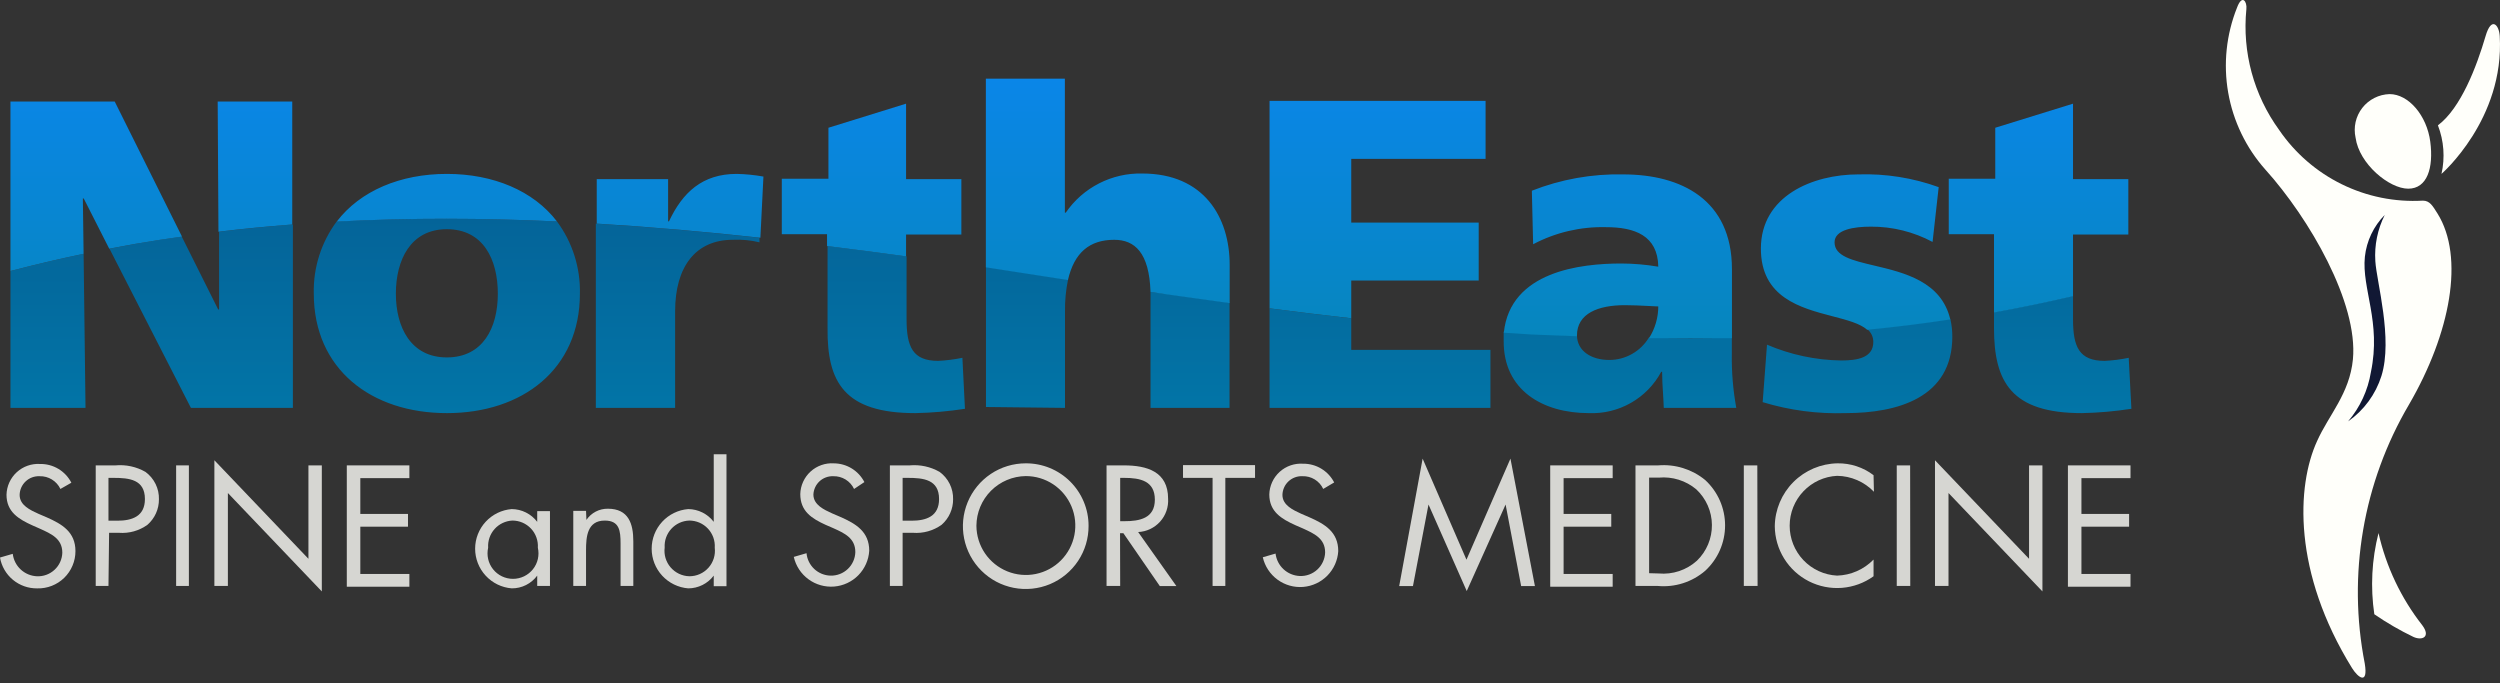 <svg width="150" height="41" viewBox="0 0 150 41" fill="none" xmlns="http://www.w3.org/2000/svg">
<rect x="0" y="0" width="150" height="41" fill="#333333" stroke="none"/>
<path opacity="0.8" d="M3.625 29.338C3.514 29.103 3.337 28.906 3.115 28.77C2.894 28.634 2.638 28.566 2.378 28.573C2.225 28.566 2.072 28.59 1.928 28.642C1.784 28.695 1.652 28.777 1.541 28.882C1.429 28.986 1.339 29.113 1.276 29.253C1.214 29.393 1.181 29.544 1.178 29.697C1.178 30.317 1.82 30.607 2.309 30.829L2.791 31.035C3.732 31.448 4.527 31.922 4.527 33.07C4.527 33.368 4.468 33.663 4.351 33.938C4.235 34.214 4.066 34.462 3.852 34.671C3.638 34.879 3.384 35.042 3.106 35.151C2.828 35.259 2.531 35.311 2.233 35.303C1.701 35.31 1.184 35.128 0.775 34.789C0.366 34.45 0.091 33.976 0 33.452L0.765 33.23C0.808 33.589 0.976 33.921 1.241 34.168C1.506 34.414 1.849 34.559 2.21 34.576C2.404 34.585 2.597 34.556 2.78 34.489C2.962 34.423 3.129 34.321 3.271 34.189C3.414 34.058 3.528 33.899 3.609 33.722C3.689 33.546 3.734 33.355 3.739 33.161C3.739 32.32 3.074 32.03 2.401 31.724L1.965 31.532C1.116 31.15 0.39 30.714 0.39 29.682C0.397 29.427 0.455 29.176 0.561 28.943C0.667 28.711 0.819 28.503 1.007 28.331C1.196 28.159 1.417 28.026 1.658 27.942C1.899 27.857 2.154 27.822 2.409 27.839C2.795 27.833 3.175 27.935 3.506 28.134C3.837 28.333 4.106 28.62 4.282 28.963L3.625 29.338Z" fill="#FFFFFA"/>
<path opacity="0.8" d="M6.508 35.157H5.743V27.923H6.928C7.553 27.866 8.181 28.002 8.726 28.313C8.984 28.501 9.192 28.749 9.333 29.035C9.475 29.322 9.544 29.638 9.536 29.957C9.538 30.247 9.478 30.533 9.359 30.797C9.24 31.061 9.066 31.296 8.848 31.487C8.352 31.845 7.745 32.016 7.135 31.968H6.546L6.508 35.157ZM6.508 31.242H7.043C7.938 31.242 8.695 30.974 8.695 29.942C8.695 28.764 7.747 28.672 6.806 28.672H6.508V31.242Z" fill="#FFFFFA"/>
<path opacity="0.8" d="M11.333 35.157H10.568V27.923H11.333V35.157Z" fill="#FFFFFA"/>
<path opacity="0.8" d="M12.863 27.616L18.506 33.528V27.922H19.309V35.485L13.673 29.581V35.156H12.863V27.616Z" fill="#FFFFFA"/>
<path opacity="0.8" d="M20.808 27.923H24.563V28.688H21.619V30.836H24.479V31.601H21.619V34.438H24.563V35.203H20.808V27.923Z" fill="#FFFFFA"/>
<path opacity="0.8" d="M32.998 35.156H32.233V34.537C32.056 34.776 31.826 34.97 31.56 35.103C31.294 35.236 31.001 35.304 30.703 35.301C30.105 35.254 29.548 34.982 29.141 34.541C28.734 34.101 28.508 33.523 28.508 32.923C28.508 32.323 28.734 31.746 29.141 31.305C29.548 30.864 30.105 30.593 30.703 30.545C31 30.547 31.292 30.617 31.557 30.75C31.822 30.883 32.053 31.074 32.233 31.31V30.667H32.998V35.156ZM29.289 32.862C29.238 33.086 29.238 33.319 29.289 33.543C29.34 33.767 29.441 33.976 29.584 34.156C29.727 34.335 29.909 34.48 30.116 34.58C30.323 34.679 30.55 34.731 30.78 34.731C31.009 34.731 31.236 34.679 31.443 34.58C31.65 34.48 31.832 34.335 31.975 34.156C32.119 33.976 32.22 33.767 32.271 33.543C32.322 33.319 32.322 33.086 32.271 32.862C32.285 32.653 32.255 32.443 32.184 32.246C32.114 32.049 32.003 31.868 31.86 31.716C31.716 31.563 31.543 31.441 31.351 31.358C31.158 31.275 30.951 31.233 30.742 31.233C30.539 31.243 30.341 31.293 30.158 31.38C29.975 31.467 29.811 31.589 29.676 31.74C29.541 31.891 29.437 32.067 29.371 32.258C29.304 32.45 29.276 32.652 29.289 32.854V32.862Z" fill="#FFFFFA"/>
<path opacity="0.8" d="M35.185 31.195C35.326 30.986 35.518 30.814 35.742 30.697C35.966 30.58 36.216 30.52 36.469 30.523C37.716 30.523 37.999 31.425 37.999 32.48V35.157H37.234V32.618C37.234 31.853 37.173 31.234 36.286 31.234C35.23 31.234 35.162 32.213 35.162 33.016V35.157H34.397V30.653H35.162L35.185 31.195Z" fill="#FFFFFA"/>
<path opacity="0.8" d="M42.824 34.537C42.646 34.774 42.415 34.966 42.149 35.099C41.884 35.232 41.591 35.301 41.295 35.302C40.697 35.254 40.139 34.982 39.732 34.542C39.325 34.101 39.1 33.523 39.1 32.923C39.1 32.324 39.325 31.746 39.732 31.305C40.139 30.864 40.697 30.593 41.295 30.545C41.591 30.548 41.883 30.618 42.148 30.751C42.413 30.883 42.644 31.075 42.824 31.31V27.257H43.589V35.172H42.824V34.537ZM39.88 32.855C39.853 33.066 39.871 33.282 39.932 33.486C39.994 33.691 40.097 33.88 40.236 34.042C40.376 34.204 40.547 34.335 40.74 34.427C40.932 34.519 41.142 34.569 41.356 34.575C41.573 34.577 41.788 34.532 41.987 34.444C42.185 34.356 42.363 34.227 42.508 34.064C42.653 33.902 42.761 33.711 42.826 33.504C42.891 33.297 42.911 33.078 42.885 32.862C42.899 32.653 42.869 32.444 42.799 32.246C42.728 32.049 42.617 31.869 42.474 31.716C42.331 31.563 42.157 31.442 41.965 31.358C41.773 31.276 41.565 31.233 41.356 31.233C41.152 31.24 40.951 31.288 40.765 31.373C40.58 31.459 40.413 31.581 40.276 31.732C40.138 31.884 40.032 32.061 39.964 32.253C39.896 32.446 39.868 32.651 39.88 32.855Z" fill="#FFFFFA"/>
<path opacity="0.8" d="M51.244 29.338C51.133 29.103 50.956 28.906 50.734 28.77C50.513 28.634 50.257 28.566 49.997 28.573C49.847 28.567 49.696 28.591 49.555 28.643C49.413 28.695 49.283 28.774 49.172 28.877C49.062 28.979 48.972 29.102 48.909 29.239C48.846 29.376 48.81 29.524 48.804 29.674C48.804 30.294 49.447 30.584 49.936 30.806L50.418 31.013C51.358 31.426 52.154 31.9 52.154 33.047C52.12 33.598 51.889 34.118 51.502 34.513C51.115 34.907 50.6 35.148 50.049 35.193C49.499 35.237 48.951 35.082 48.506 34.755C48.061 34.429 47.749 33.952 47.627 33.414L48.391 33.192C48.425 33.555 48.591 33.892 48.858 34.141C49.124 34.389 49.473 34.53 49.837 34.538C50.221 34.546 50.593 34.402 50.87 34.137C51.149 33.872 51.31 33.507 51.32 33.123C51.32 32.282 50.663 31.991 49.99 31.686L49.546 31.494C48.705 31.112 48.017 30.676 48.017 29.644C48.023 29.389 48.081 29.137 48.188 28.905C48.294 28.673 48.445 28.465 48.634 28.293C48.822 28.121 49.044 27.988 49.285 27.904C49.525 27.819 49.781 27.784 50.036 27.801C50.414 27.804 50.784 27.91 51.106 28.108C51.428 28.306 51.69 28.589 51.863 28.925L51.244 29.338Z" fill="#FFFFFA"/>
<path opacity="0.8" d="M54.157 35.157H53.393V27.923H54.578C55.203 27.866 55.83 28.002 56.375 28.313C56.633 28.501 56.842 28.749 56.983 29.035C57.124 29.322 57.194 29.638 57.186 29.957C57.188 30.247 57.127 30.533 57.008 30.797C56.89 31.061 56.715 31.296 56.497 31.487C55.998 31.845 55.389 32.015 54.777 31.968H54.157V35.157ZM54.157 31.242H54.693C55.587 31.242 56.344 30.974 56.344 29.942C56.344 28.764 55.396 28.672 54.456 28.672H54.157V31.242Z" fill="#FFFFFA"/>
<path opacity="0.8" d="M65.314 31.555C65.317 32.301 65.099 33.031 64.687 33.653C64.274 34.275 63.686 34.761 62.998 35.049C62.309 35.336 61.551 35.413 60.818 35.269C60.086 35.126 59.413 34.768 58.884 34.241C58.355 33.715 57.995 33.043 57.848 32.311C57.701 31.579 57.775 30.82 58.06 30.131C58.345 29.441 58.828 28.851 59.448 28.436C60.069 28.021 60.798 27.8 61.544 27.8C62.039 27.797 62.529 27.892 62.987 28.079C63.445 28.267 63.861 28.543 64.212 28.892C64.562 29.241 64.84 29.656 65.029 30.113C65.219 30.57 65.316 31.06 65.314 31.555ZM58.585 31.555C58.59 32.141 58.768 32.712 59.097 33.198C59.426 33.683 59.891 34.059 60.434 34.28C60.977 34.501 61.573 34.556 62.148 34.438C62.722 34.321 63.248 34.036 63.661 33.619C64.073 33.202 64.353 32.673 64.465 32.097C64.576 31.522 64.515 30.926 64.289 30.386C64.062 29.845 63.681 29.384 63.193 29.059C62.704 28.735 62.131 28.563 61.544 28.565C60.76 28.575 60.011 28.892 59.457 29.448C58.904 30.004 58.591 30.755 58.585 31.539V31.555Z" fill="#FFFFFA"/>
<path opacity="0.8" d="M67.211 35.157H66.393V27.923H67.433C68.809 27.923 70.086 28.29 70.086 29.919C70.102 30.169 70.067 30.419 69.985 30.656C69.903 30.892 69.775 31.11 69.607 31.297C69.44 31.483 69.237 31.634 69.011 31.742C68.785 31.849 68.54 31.911 68.289 31.922L70.584 35.165H69.589L67.402 31.991H67.203L67.211 35.157ZM67.211 31.272H67.463C68.373 31.272 69.291 31.104 69.291 29.98C69.291 28.856 68.419 28.672 67.448 28.672H67.211V31.272Z" fill="#FFFFFA"/>
<path opacity="0.8" d="M73.52 35.157H72.755V28.672H70.981V27.907H75.302V28.672H73.52V35.157Z" fill="#FFFFFA"/>
<path opacity="0.8" d="M79.393 29.337C79.284 29.101 79.107 28.903 78.885 28.767C78.663 28.631 78.406 28.563 78.147 28.572C77.993 28.565 77.84 28.589 77.697 28.642C77.553 28.695 77.421 28.776 77.309 28.881C77.197 28.986 77.107 29.112 77.045 29.252C76.983 29.392 76.949 29.543 76.946 29.696C76.946 30.316 77.596 30.606 78.078 30.828L78.559 31.035C79.5 31.448 80.295 31.922 80.295 33.069C80.262 33.62 80.03 34.14 79.644 34.535C79.257 34.929 78.741 35.17 78.191 35.215C77.641 35.26 77.093 35.104 76.648 34.777C76.203 34.451 75.891 33.974 75.768 33.436L76.533 33.214C76.576 33.573 76.745 33.905 77.009 34.152C77.274 34.398 77.617 34.543 77.978 34.56C78.172 34.569 78.366 34.54 78.548 34.473C78.73 34.407 78.897 34.305 79.04 34.173C79.182 34.042 79.297 33.883 79.377 33.706C79.457 33.53 79.502 33.339 79.508 33.145C79.508 32.304 78.843 32.014 78.177 31.708L77.734 31.516C76.885 31.134 76.158 30.698 76.158 29.666C76.165 29.41 76.223 29.158 76.33 28.925C76.436 28.693 76.589 28.484 76.778 28.312C76.968 28.14 77.19 28.008 77.431 27.924C77.673 27.84 77.93 27.805 78.185 27.823C78.57 27.819 78.948 27.921 79.277 28.12C79.607 28.319 79.875 28.605 80.051 28.947L79.393 29.337Z" fill="#FFFFFA"/>
<path opacity="0.8" d="M85.358 27.518L87.988 33.582L90.627 27.518L92.095 35.165H91.269L90.336 30.271L88.004 35.463L85.71 30.271L84.777 35.165H83.951L85.358 27.518Z" fill="#FFFFFA"/>
<path opacity="0.8" d="M93.013 27.923H96.76V28.688H93.816V30.836H96.676V31.601H93.816V34.438H96.76V35.203H93.013V27.923Z" fill="#FFFFFA"/>
<path opacity="0.8" d="M98.129 27.923H99.49C100.509 27.838 101.521 28.153 102.312 28.802C102.688 29.149 102.988 29.57 103.194 30.038C103.399 30.507 103.505 31.013 103.505 31.525C103.505 32.036 103.399 32.542 103.194 33.011C102.988 33.48 102.688 33.9 102.312 34.247C101.922 34.583 101.468 34.837 100.978 34.993C100.488 35.149 99.972 35.205 99.459 35.157H98.129V27.923ZM99.52 34.408C99.935 34.446 100.353 34.397 100.748 34.266C101.142 34.134 101.506 33.922 101.815 33.643C102.103 33.365 102.331 33.03 102.486 32.661C102.641 32.291 102.719 31.894 102.715 31.494C102.712 31.093 102.627 30.697 102.465 30.33C102.304 29.964 102.069 29.634 101.776 29.36C101.468 29.101 101.111 28.906 100.726 28.785C100.342 28.664 99.937 28.621 99.536 28.657H98.947V34.392L99.52 34.408Z" fill="#FFFFFA"/>
<path opacity="0.8" d="M105.455 35.157H104.629V27.923H105.439L105.455 35.157Z" fill="#FFFFFA"/>
<path opacity="0.8" d="M112.436 29.506C112.15 29.208 111.807 28.97 111.427 28.806C111.048 28.642 110.64 28.555 110.226 28.55C109.458 28.588 108.735 28.921 108.205 29.478C107.675 30.035 107.38 30.775 107.38 31.543C107.38 32.312 107.675 33.052 108.205 33.609C108.735 34.166 109.458 34.498 110.226 34.537C111.053 34.513 111.837 34.167 112.413 33.574V34.575C111.857 34.977 111.201 35.217 110.517 35.271C109.832 35.324 109.147 35.188 108.535 34.878C107.923 34.567 107.408 34.095 107.047 33.511C106.686 32.928 106.492 32.256 106.487 31.57C106.501 30.575 106.902 29.624 107.606 28.92C108.31 28.216 109.261 27.814 110.257 27.8C111.035 27.789 111.794 28.04 112.413 28.511L112.436 29.506Z" fill="#FFFFFA"/>
<path opacity="0.8" d="M114.616 35.157H113.805V27.923H114.608L114.616 35.157Z" fill="#FFFFFA"/>
<path opacity="0.8" d="M116.099 27.616L121.743 33.528V27.922H122.546V35.485L116.91 29.581V35.156H116.099V27.616Z" fill="#FFFFFA"/>
<path opacity="0.8" d="M124.075 27.923H127.83V28.688H124.886V30.836H127.746V31.601H124.886V34.438H127.83V35.203H124.075V27.923Z" fill="#FFFFFA"/>
<path fill-rule="evenodd" clip-rule="evenodd" d="M34.794 17.622C34.794 22.156 31.346 24.787 26.811 24.787C22.284 24.787 18.827 22.156 18.827 17.614C18.79 16.058 19.275 14.534 20.204 13.286C24.593 13.064 28.998 13.079 33.418 13.286C34.346 14.538 34.83 16.064 34.794 17.622ZM29.87 17.622C29.87 15.572 28.998 13.752 26.811 13.752C24.624 13.752 23.752 15.61 23.752 17.622C23.752 19.633 24.647 21.445 26.811 21.445C28.975 21.445 29.87 19.671 29.87 17.622ZM6.569 14.922L11.455 24.473H17.573V13.469C16.097 13.584 14.621 13.721 13.145 13.905V18.569H13.092L10.905 14.195L9.597 14.386C8.588 14.547 7.578 14.723 6.569 14.922ZM5.131 24.474L5.016 15.229C3.556 15.534 2.088 15.879 0.627 16.261V24.474H5.131ZM40.507 24.474V18.677C40.507 15.993 41.746 14.387 43.964 14.387C44.503 14.361 45.044 14.412 45.569 14.54V14.265C42.289 13.905 39.016 13.615 35.75 13.416V24.474H40.507ZM57.897 24.527C56.912 24.68 55.918 24.767 54.922 24.787C50.647 24.787 49.622 22.921 49.653 19.686V14.762L49.844 14.786C51.356 14.977 52.875 15.168 54.394 15.381V19.151C54.394 20.811 54.761 21.652 56.291 21.652C56.779 21.628 57.265 21.567 57.744 21.468L57.897 24.527ZM63.9 24.473V18.677C63.891 18.037 63.953 17.399 64.083 16.773L59.158 16.008V24.42L63.9 24.473ZM69.031 17.836V17.515L70.04 17.637L73.772 18.157V24.474H69.031V17.836ZM89.426 24.473V20.994H81.075V19.098C79.444 18.914 77.81 18.715 76.173 18.501V24.473H89.426ZM97.854 24.174C97.084 24.612 96.207 24.825 95.322 24.787C92.615 24.787 90.191 23.449 90.221 20.436V19.9L91.873 20.008L94.618 20.145C94.641 21.063 95.475 21.598 96.561 21.598C97.037 21.597 97.506 21.473 97.921 21.238C98.336 21.004 98.684 20.667 98.931 20.26C100.588 20.301 102.248 20.301 103.91 20.26V21.231C103.892 22.318 103.982 23.404 104.177 24.473H99.826C99.817 24.168 99.798 23.866 99.779 23.566V23.565V23.565C99.753 23.145 99.727 22.729 99.727 22.309H99.673C99.254 23.09 98.624 23.736 97.854 24.174ZM112.398 20.52C112.398 21.468 111.442 21.629 110.471 21.629C108.94 21.606 107.428 21.284 106.02 20.68L105.76 24.129C107.372 24.62 109.054 24.842 110.739 24.787C113.843 24.787 117.139 23.869 117.139 20.199C117.141 19.838 117.1 19.479 117.017 19.128C115.36 19.383 113.698 19.589 112.031 19.747C112.147 19.84 112.24 19.957 112.304 20.091C112.368 20.225 112.4 20.372 112.398 20.52ZM127.884 24.527C126.899 24.68 125.905 24.767 124.909 24.787C120.688 24.787 119.64 22.921 119.64 19.687V18.731C121.223 18.448 122.798 18.119 124.381 17.752V19.151C124.381 20.811 124.748 21.652 126.278 21.652C126.764 21.629 127.247 21.567 127.723 21.468L127.884 24.527Z" fill="url(#paint0_linear)"/>
<path d="M146.245 12.804C145.962 12.353 145.786 12.039 145.373 12.039C143.691 12.136 142.013 11.796 140.501 11.052C138.99 10.309 137.697 9.187 136.747 7.795C135.227 5.704 134.527 3.127 134.782 0.553C134.835 0.095 134.529 -0.372 134.223 0.454C133.576 2.072 133.392 3.838 133.691 5.555C133.991 7.272 134.763 8.871 135.921 10.174C138.567 13.11 141.496 18.172 141.175 21.56C140.976 23.625 139.722 24.902 139.026 26.462C137.787 29.161 137.565 34.339 141.121 40.082C141.48 40.663 142.1 41.122 141.886 39.814C140.841 34.484 141.785 28.956 144.539 24.275C147.032 19.985 147.889 15.427 146.245 12.804Z" fill="#FFFFFA"/>
<path d="M141.335 8.262C141.549 9.837 143.354 11.321 144.493 11.321C145.633 11.321 146.023 10.074 145.816 8.499C145.61 6.924 144.509 5.646 143.377 5.646C143.06 5.655 142.748 5.733 142.465 5.876C142.182 6.019 141.934 6.222 141.739 6.472C141.544 6.722 141.406 7.012 141.336 7.322C141.267 7.631 141.266 7.952 141.335 8.262Z" fill="#FFFFFA"/>
<path d="M149.984 2.167C149.946 1.494 149.487 0.959 149.135 2.167C148.6 3.987 147.659 6.48 146.275 7.52C146.635 8.449 146.709 9.463 146.489 10.434C146.489 10.434 150.275 7.153 149.984 2.167Z" fill="#FFFFFA"/>
<path d="M145.334 37.512C144.062 35.886 143.166 33.998 142.711 31.983C142.305 33.574 142.219 35.23 142.459 36.855C143.205 37.368 143.99 37.823 144.807 38.216C145.334 38.453 145.862 38.216 145.334 37.512Z" fill="#FFFFFA"/>
<path d="M140.884 25.284C141.601 24.444 142.075 23.423 142.253 22.332C142.887 19.311 141.694 17.323 141.893 15.404C141.995 14.457 142.416 13.572 143.086 12.896C142.654 13.754 142.458 14.712 142.52 15.671C142.597 16.918 143.583 20.321 142.887 22.554C142.539 23.66 141.835 24.62 140.884 25.284Z" fill="#111834"/>
<path fill-rule="evenodd" clip-rule="evenodd" d="M69.031 17.515C68.954 15.152 68.083 14.388 66.852 14.388C65.383 14.388 64.458 15.145 64.076 16.804L59.151 16.04V4.722H63.892V12.759H63.946C64.455 12.017 65.141 11.414 65.942 11.004C66.744 10.594 67.634 10.39 68.534 10.411C72.25 10.411 73.78 13.05 73.78 15.894V18.188L70.048 17.668L69.031 17.515ZM5.024 11.909H4.971L5.016 15.228C3.556 15.534 2.088 15.878 0.627 16.261V6.09H6.882L10.92 14.196L9.612 14.387C8.572 14.548 7.563 14.723 6.554 14.922L5.024 11.909ZM13.061 6.09H17.535V13.469C16.059 13.584 14.583 13.722 13.107 13.905L13.061 6.09ZM33.418 13.286C32.003 11.443 29.595 10.434 26.811 10.434C24.027 10.434 21.619 11.443 20.204 13.294C24.593 13.064 28.998 13.079 33.418 13.286ZM44.201 10.434C44.739 10.445 45.276 10.499 45.806 10.594L45.623 14.265C42.342 13.905 39.069 13.615 35.804 13.416V10.747H40.086V13.278H40.14C40.958 11.542 42.144 10.434 44.201 10.434ZM54.364 14.073H57.682V10.747H54.364V6.22L49.706 7.665V10.724H46.908V14.05H49.622V14.762L49.814 14.786C51.326 14.977 52.845 15.168 54.364 15.381V14.073ZM81.075 16.834H88.722V13.355H81.075V9.531H89.135V6.052H76.173V18.5C77.81 18.714 79.444 18.913 81.075 19.096V16.834ZM94.618 20.13V20.176L91.881 20.069L90.229 19.962C90.611 16.268 94.871 15.81 97.28 15.81C98.023 15.813 98.764 15.877 99.497 16.001C99.467 14.127 98.075 13.63 96.362 13.63C94.84 13.591 93.334 13.944 91.988 14.655L91.911 11.443C93.653 10.757 95.515 10.424 97.387 10.464C100.858 10.464 103.917 11.971 103.917 16.154V20.291H98.939C99.302 19.722 99.496 19.062 99.497 18.387C99.302 18.379 99.097 18.369 98.886 18.358C98.445 18.335 97.975 18.31 97.494 18.31C95.888 18.31 94.618 18.807 94.618 20.13ZM110.073 14.54C110.073 13.775 111.236 13.599 112.26 13.599C113.549 13.594 114.818 13.909 115.954 14.517L116.321 11.229C114.776 10.67 113.138 10.41 111.496 10.464C108.758 10.464 105.653 11.756 105.653 14.915C105.653 17.853 108.027 18.473 109.956 18.977C110.823 19.203 111.599 19.407 112.031 19.786C113.698 19.628 115.36 19.421 117.017 19.166C116.486 16.887 114.244 16.357 112.45 15.933C111.143 15.624 110.073 15.371 110.073 14.54ZM127.7 14.073H124.381V17.773C122.798 18.14 121.223 18.469 119.64 18.752V14.05H116.925V10.724H119.716V7.665L124.381 6.22V10.747H127.7V14.073Z" fill="url(#paint1_linear)"/>
<defs>
<linearGradient id="paint0_linear" x1="64.255" y1="13.125" x2="64.255" y2="24.795" gradientUnits="userSpaceOnUse">
<stop stop-color="#046499"/>
<stop offset="1" stop-color="#0275A7"/>
</linearGradient>
<linearGradient id="paint1_linear" x1="64.163" y1="4.722" x2="64.163" y2="20.291" gradientUnits="userSpaceOnUse">
<stop stop-color="#0A86E8"/>
<stop offset="1" stop-color="#0686BD"/>
</linearGradient>
</defs>
</svg>
